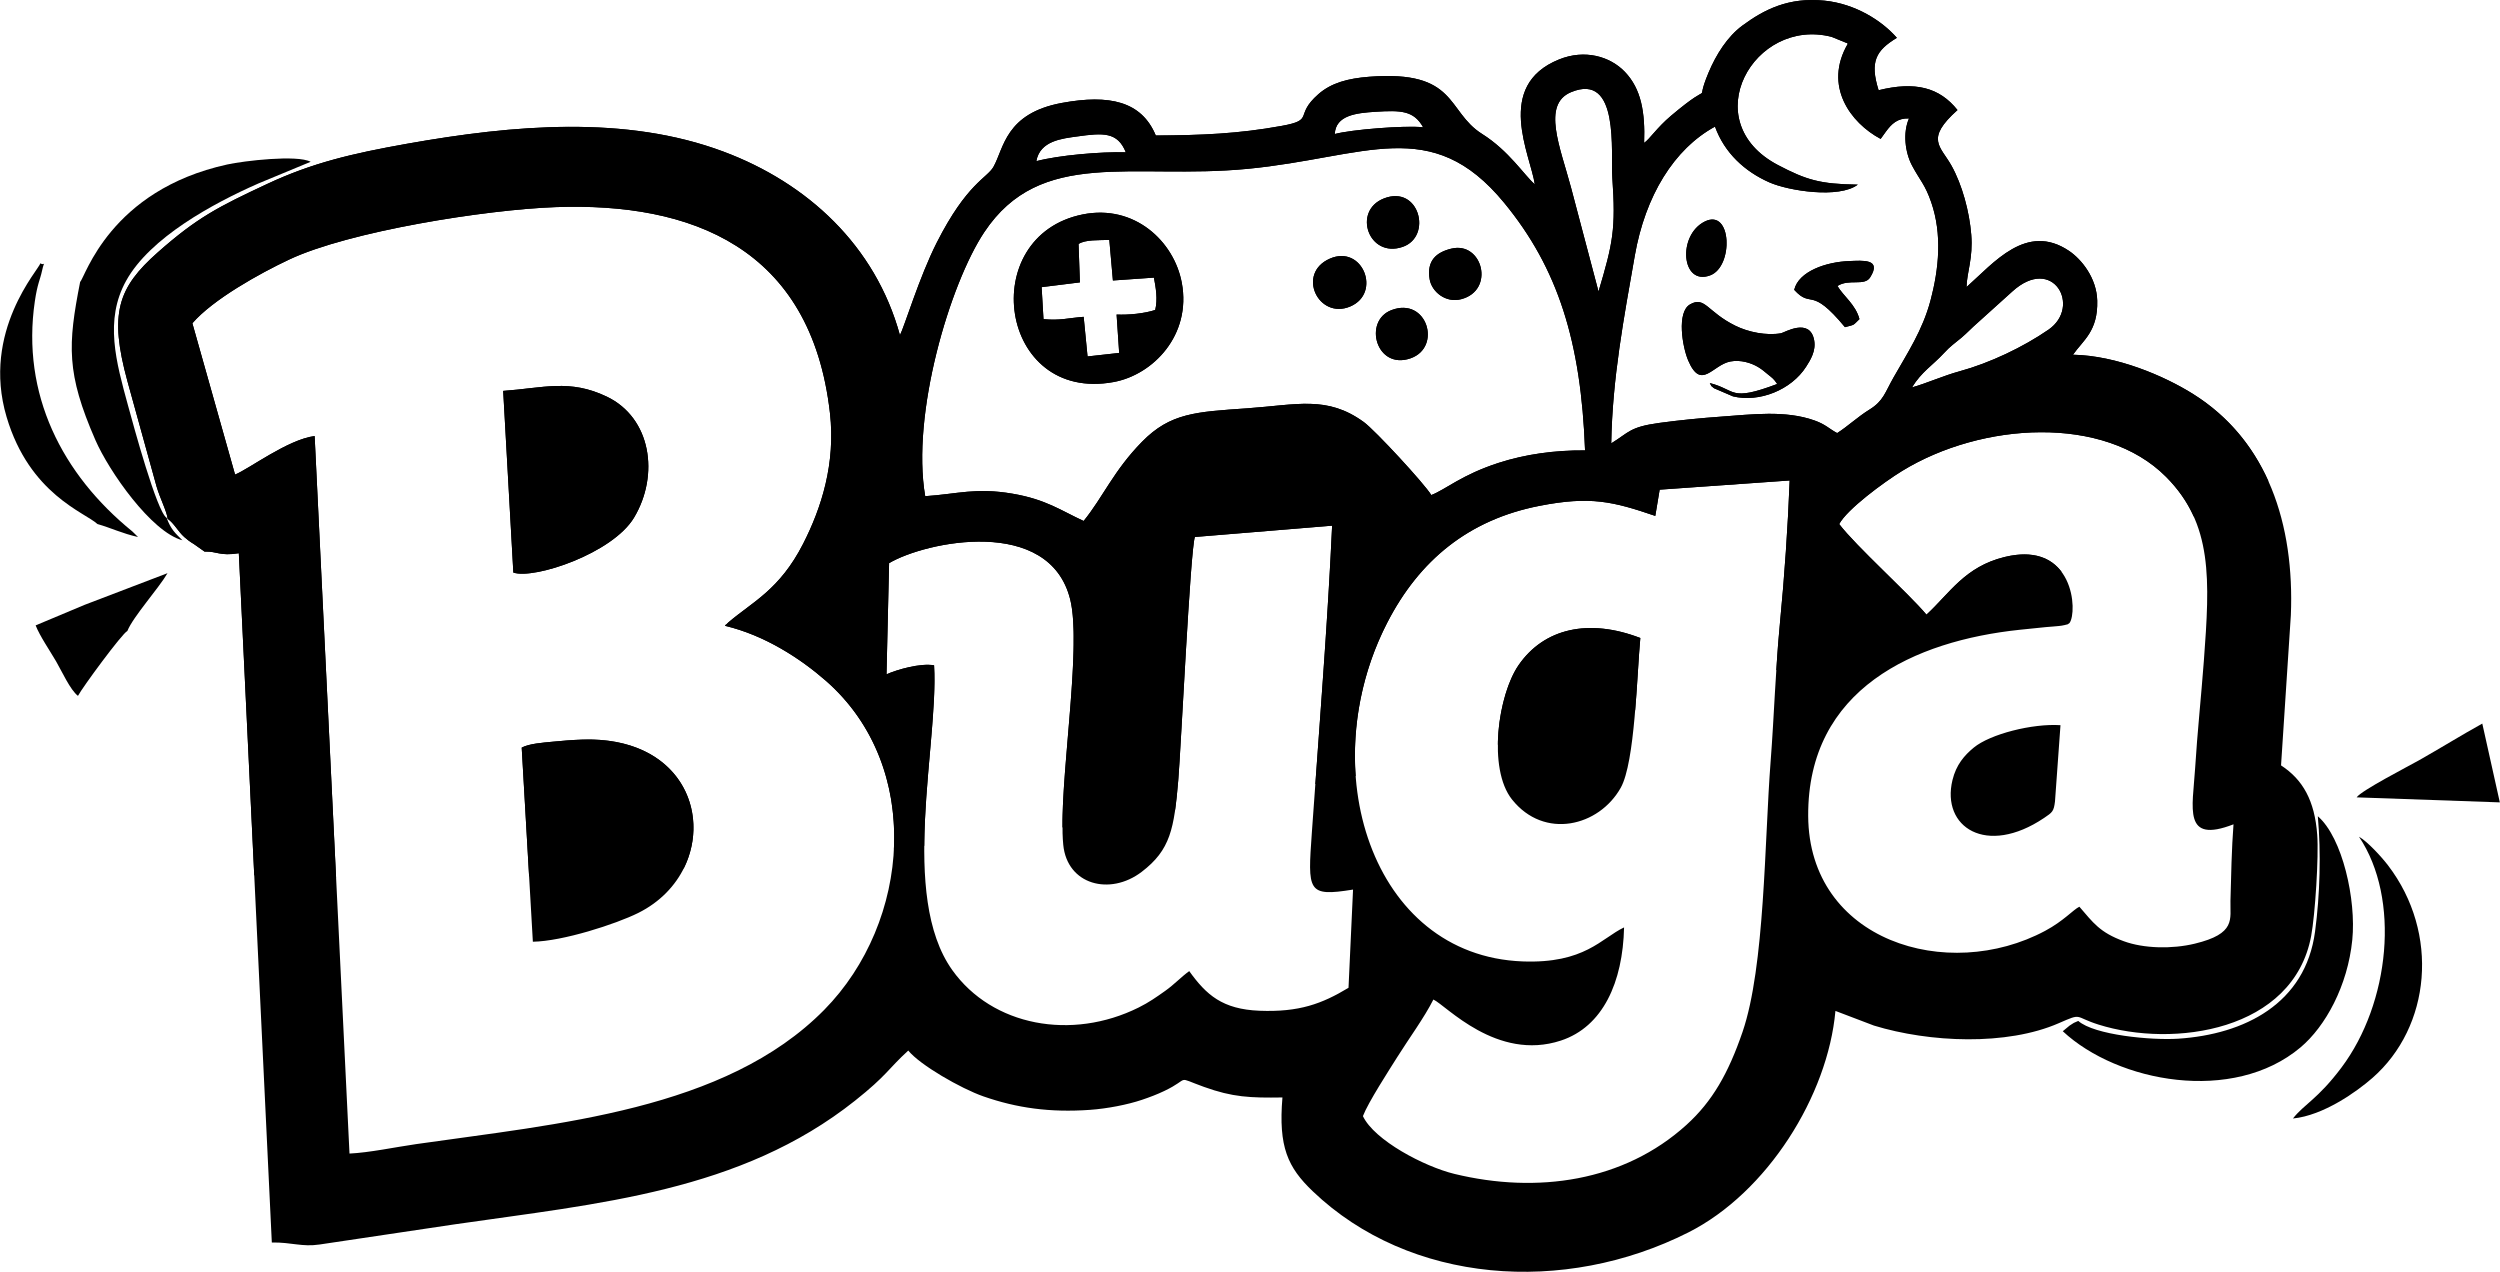 <?xml version="1.0" encoding="UTF-8"?>
<!DOCTYPE svg PUBLIC "-//W3C//DTD SVG 1.1//EN" "http://www.w3.org/Graphics/SVG/1.1/DTD/svg11.dtd">
<!-- Creator: CorelDRAW -->
<svg xmlns="http://www.w3.org/2000/svg" xml:space="preserve" width="3.269in" height="1.663in" version="1.1" style="shape-rendering:geometricPrecision; text-rendering:geometricPrecision; image-rendering:optimizeQuality; fill-rule:evenodd; clip-rule:evenodd"
viewBox="0 0 3268.86 1663.16"
 xmlns:xlink="http://www.w3.org/1999/xlink"
 xmlns:xodm="http://www.corel.com/coreldraw/odm/2003">
 <defs>
  <style type="text/css">
   <![CDATA[
    .fil0 {fill:black}
   ]]>
  </style>
 </defs>
 <g id="Layer_x0020_1">
  <g id="_2264598402624">
   <path class="fil0" d="M1741.81 687.45c-5.69,126.5 -17.38,271.54 -26.49,401.19 -5.41,77.01 -6.31,84.39 53.86,74.68l-5.92 128.44c-34.67,20.92 -64.51,32.07 -116.4,30.02 -48.47,-1.92 -69.55,-20.7 -91.9,-51.84 -10.12,7.24 -19.57,17.45 -31.29,25.76 -11.83,8.38 -21.45,15.19 -34.87,21.86 -87.67,43.57 -191.43,24.31 -243.71,-48.93 -69.45,-97.32 -17.71,-295.85 -23.78,-398.58 -18.05,-3.17 -48.56,5.68 -62.22,11.77l3.37 -145.36c47.84,-28.35 209.73,-62.3 236.9,47.62 15.99,64.68 -16.28,247.24 -9.15,320.68 5.09,52.46 61.18,66.93 102.46,35.47 37.84,-28.85 42.55,-56.45 47.96,-120.06 3.58,-42.17 15.71,-300.3 21.7,-317.94l179.47 -14.78zm582.08 -185.29c-62.97,23.71 -53.1,7.68 -88.14,-1.22 3.49,6.05 -0.54,1.65 5.57,6.79l24.7 10.6c34.28,8.38 76.31,-8.43 95.69,-38.8 5.39,-8.45 13.1,-20.54 10.49,-34.63 -5.62,-30.32 -39.3,-9.77 -43.26,-9.08 -19.08,3.31 -42.6,-1.37 -59.71,-9.81 -36.89,-18.18 -39.84,-39.11 -59.3,-27.97 -17.76,10.16 -10.03,55.64 -2.47,73.3 17.12,39.98 31.63,5.79 55.28,1.36 13.45,-2.52 27.28,1.95 36.22,7.31 5.54,3.32 8.4,6.08 12.44,9.32 6.74,5.42 7.8,5.9 12.5,12.83zm22.22 -123.13c23.37,25.61 20.66,-6.43 66.38,48.82 13.52,-3.7 9.72,-1.61 18.93,-10.54 -4.93,-18.99 -21.17,-30.23 -28.76,-43.31 15.16,-9.77 35.22,0.56 42.69,-11.17 15.82,-24.86 -9.93,-22.02 -26.91,-21.45 -30.41,1.02 -66.62,13.45 -72.33,37.65zm-116.85 -89.37c-36.22,17.92 -30.8,84.58 6.98,70.44 30.77,-11.52 28.42,-87.95 -6.98,-70.44zm-490.37 48.58c-44.31,19.39 -14.85,80.37 26.81,62.48 41.11,-17.66 15.96,-81.2 -26.81,-62.48zm70.63 -78.71c-41.65,16.35 -19.82,78.61 24.54,63.32 39.18,-13.5 21.83,-81.53 -24.54,-63.32zm88.07 65.66c-19.18,4.71 -32.47,15.47 -28.19,40.2 2.76,15.93 20.7,31.2 41.14,25.89 44.83,-11.64 27.96,-76.12 -12.95,-66.09zm-78.1 80.33c-37.53,14.29 -19.97,78.64 24.84,63.09 41.58,-14.43 21.58,-80.77 -24.84,-63.09zm874.83 542.82c-36.92,-2.41 -91.94,11.66 -113.41,29.32 -12.29,10.12 -22.99,22.42 -27.85,42.48 -14.9,61.59 44.38,100.26 119.86,49.49 10.86,-7.3 12.62,-8.59 14.2,-21.43l7.2 -99.87zm-1277.38 -534.01c-19.26,1.37 -31.32,5.22 -52.56,3l-2.44 -41.83 50.05 -6.22 -1.76 -50.19c8.73,-5.88 26.71,-4.85 40.24,-5.33l4.68 53.04 53.65 -3.75c2.5,13.39 5.12,28 1.7,42.29 -13.97,4.66 -35.1,6.72 -50.53,6l3.37 50.18 -41.34 4.6 -5.07 -51.8zm-1.22 -133.92c-139.95,28.19 -109.81,246.77 40.35,219.19 51.78,-9.51 101.86,-61.52 89.22,-129.62 -10.16,-54.69 -62.21,-103.14 -129.57,-89.58zm-757.91 230.77l13.29 237.58c27.03,9.2 129.83,-24.94 157.91,-71.99 33.34,-55.85 22.25,-130.36 -35.76,-158.1 -48.75,-23.31 -83.09,-11.21 -135.44,-7.48zm1487.06 323.16c-67.78,-26.1 -126.01,-12.48 -159.13,35.37 -26.73,38.63 -40.83,135.45 -8.65,175.82 42.22,52.97 113.81,35.21 142.16,-15.34 18.79,-33.51 21.03,-147.79 25.61,-195.85zm-1462.84 143.36l14.58 253.82c38.89,-0.58 108.45,-23.01 137.77,-37.61 114.44,-56.96 94.96,-231.96 -72.7,-226.72 -13.13,0.41 -27.05,1.57 -40.16,2.87 -11.38,1.13 -29.81,2.39 -39.49,7.63zm1722.91 -292.37c10.3,-19.27 57.76,-54.42 82.21,-69.41 104.38,-64 264.27,-73.62 345.16,7.57 61.35,61.57 57.47,134.03 49.5,240.86 -3.5,46.84 -8.52,93.52 -11.41,140.35 -3.24,52.34 -16.4,99.14 50.19,73.28 -2.4,31.31 -3.19,68.46 -3.98,100.06 -0.6,24.19 7.62,42.92 -46.77,56.05 -29.38,7.09 -66.32,6.45 -92.71,-3.23 -31.64,-11.59 -39.97,-24.22 -58.1,-45.13 -8.26,4.07 -20.42,18.52 -44.7,31.53 -127.66,68.38 -309,13.3 -309.93,-150.17 -0.95,-166.65 139.88,-229.02 276.35,-243.48 11.56,-1.22 22.64,-2.41 34.68,-3.55 5.48,-0.52 11.58,-0.8 16.75,-1.41 2.83,-0.33 4.66,-0.51 7.42,-1.2 5.85,-1.45 3.16,-0.41 6.52,-2.7 10.7,-14.11 6.31,-108.53 -84.81,-86.35 -52.17,12.7 -72.07,47.74 -102.25,75.4 -23.5,-28.04 -92.09,-89.45 -114.13,-118.47zm-64.78 -57c-2.2,58.66 -6.87,126.75 -12.55,184.81 -5.93,60.61 -7.66,122.11 -12.38,183.11 -7.96,102.8 -7.38,267.75 -36.69,353.25 -18.52,54.03 -39.44,90.79 -73.33,121.52 -81.9,74.28 -195.37,90.39 -303.49,64.11 -39.35,-9.57 -104.7,-43.89 -119.62,-75.55 6.87,-18.03 34.37,-60.35 44.93,-77.22 14.89,-23.78 35.42,-51.73 47.22,-75.25 16.49,7.53 82.86,81.26 166.71,53.69 55.02,-18.09 81.03,-76.32 82.67,-148.01 -29.66,14.06 -51.42,47.62 -132.87,44.48 -197.91,-7.62 -274.45,-253.24 -176.88,-442.96 41.99,-81.65 106.38,-134.64 199.02,-152.78 66.66,-13.06 96.16,-5.76 151.55,13.15l5.71 -34.33 170 -12.01zm-1130.46 20.55c-18.5,-107.4 32.36,-277.85 77.24,-345.27 73.89,-110.97 194.24,-68.39 344.15,-82.79 154.7,-14.86 240.24,-71.77 335.81,44.49 70.34,85.56 100.5,181.6 105.68,323.69 -39.87,-0.34 -78.4,5.12 -113.04,16.32 -48.42,15.65 -69.61,35.09 -88.02,42.08 -8.48,-14.26 -73.4,-84.67 -88.34,-95.52 -48.13,-34.9 -87.41,-22.45 -152.35,-17.92 -67.02,4.68 -100.5,5.99 -137.52,43.68 -37.19,37.86 -50.95,72.29 -76.42,103.66 -29.89,-13.74 -49.08,-28.17 -92.99,-35.69 -48.23,-8.26 -71.8,0.44 -114.2,3.26zm-958.35 -226.14c26.81,-31.15 88.02,-65.18 126.61,-83.34 78.43,-36.92 257.11,-65.29 348.61,-68.55 176.19,-6.29 333.97,51.89 358.58,269.39 7.45,65.83 -11.1,123.88 -35.07,170.84 -30.81,60.37 -66.48,76.06 -97.71,102.81l-3.01 2.94c-0.25,-0.48 -1.02,1.02 -1.48,1.56 52.28,12.4 98.89,43.05 131.69,71.68 128.02,111.73 111.24,315.72 -1.95,430.54 -129.61,131.48 -349.94,149.1 -533.48,175.55 -27.63,3.98 -61.37,11.17 -87.32,12.38l-45.57 -938.32c-35.2,4.53 -86.3,43.42 -104.06,50.38l-55.83 -197.86zm2248.75 83.9c12.53,-20.49 27.25,-29.03 41.63,-44.66 9.14,-9.94 13.83,-12.53 23.08,-20.34 7.59,-6.42 13.68,-13.1 21.07,-19.46l45.45 -41c53.34,-48.43 90.85,19.9 47.3,49.97 -32.97,22.76 -76.81,43.62 -116.14,54.37 -21.4,5.84 -43.32,15.8 -62.39,21.13zm-1145.09 -295.86c4.68,-26.88 34.15,-29.62 53.27,-32.31 34.18,-4.82 52.94,-6.11 63.77,20.71 -32.81,-0.93 -87.97,3.86 -117.04,11.6zm390.28 -35.5c1.17,-24.47 27.82,-27.51 53.21,-29.1 33.05,-2.08 50.09,-1.72 62.36,20.28 -24.06,-2.68 -94.41,3.04 -115.57,8.82zm309.02 70.21c-14.13,-52.9 -38.52,-108.9 -0.08,-124.96 63.97,-26.72 51.77,79.1 54.02,111.69 4.64,67.34 0.88,85.51 -18.06,149.01l-35.88 -135.74zm374.92 -4.04c-49.33,-0.71 -67.01,-6.04 -104.28,-25.57 -108.55,-56.89 -31.85,-193.94 70.1,-167.67l19.47 7.94c0.27,-0.52 1.14,0.72 1.68,1.12 -32.03,54.86 3.22,103.27 42.94,124.37l6.7 -9.33c7.53,-10.31 15.39,-18.06 30.41,-17.43 -8.24,18.55 -5.2,44.43 4.01,61.7 10.44,19.58 16.99,24.59 25.07,48.06 14.31,41.59 10.16,86.53 -1.03,128.48 -10.36,38.84 -29.87,68.11 -48.31,100.57 -11.14,19.6 -13.13,30.59 -31.33,41.86 -15.76,9.75 -28.73,22.19 -42.37,30.8 -10.53,-5.56 -14.91,-11.25 -29.62,-16.49 -38.34,-13.66 -82.08,-7.86 -121.91,-5.04 -25.52,1.81 -55.04,4.69 -80.83,8.21 -39.08,5.33 -39.54,12.22 -63.08,26.76 1.42,-84.99 16.6,-164.69 30.83,-245.67 13.7,-77.92 51.11,-139.25 104.85,-168.57 12.49,34.59 39,58.67 70.83,72.82 25.3,11.24 91.44,21.62 115.88,3.09zm-2210.23 437.06c8.53,5.7 13.33,16.35 22.05,24.02 3.82,3.35 6.72,5.62 12.49,9.11l13.74 9.7c16.85,-0.58 19.28,6.14 44.81,2.15l43.14 901.35c26.26,-0.38 39.27,6.11 62.59,2.61l176.84 -26.39c187.94,-27.3 373.23,-42.5 523.19,-161.63 42.06,-33.41 43.25,-41.5 69.68,-65.61 15.07,18.77 68.84,49.68 98.25,59.94 43.76,15.26 87.27,21.32 139.32,17.63 22.53,-1.59 49.02,-6.72 67.95,-13.1 10.4,-3.51 19.76,-7.06 29.22,-11.57 35.69,-17.02 13.38,-19.27 51.93,-5.38 37.65,13.56 60.32,14.47 102.64,13.84 -5.4,64.74 6.93,91.41 39.67,122.69 127.06,121.4 328.86,135.77 491.25,53.76 103.12,-52.08 182.31,-178.74 192.24,-289.63l50.34 19.16c72.69,22.25 173.62,26.68 241.8,-3.14 31.49,-13.77 19.37,-8.4 51.87,1.85 98.04,30.92 254.96,8.49 278.12,-115.92 5.15,-27.67 10.07,-103.74 7.9,-132.5 -3.34,-44.26 -18.55,-71.82 -47.3,-90.53l12.83 -196.47c4.83,-118.24 -29.89,-227.83 -128.03,-289.3 -37.64,-23.58 -99.53,-50.1 -156.92,-51.27 13.42,-19.08 32.79,-30.84 31.76,-70.67 -0.77,-29.84 -20.74,-54.3 -37.02,-65.2 -55.62,-37.27 -98.26,15.84 -133.92,47.38 0.47,-19.82 8.71,-37.57 6.17,-68.75 -2.43,-29.8 -11.81,-64.97 -25.99,-90.24 -14.28,-25.45 -34.66,-34.41 8,-72.49 -23.58,-29.61 -55.32,-37.76 -103.17,-25.91 -11.79,-37.57 -3.35,-52.01 23.88,-68.53 -19.46,-22.28 -54.02,-44.44 -94.53,-48.61 -47.38,-4.89 -79.56,12.01 -107.51,32.63 -19.4,14.31 -34.24,37.68 -44.18,61.4 -20.5,48.92 12.03,4.91 -49.06,56.47 -18.72,15.81 -27.99,30.68 -35.21,35.5 1.43,-39.87 -3.73,-70.52 -25.19,-92.9 -19.34,-20.17 -52.34,-29.89 -86.16,-16.18 -84.93,34.42 -37.13,125.24 -31.62,163.32 -13.81,-11.95 -33.78,-43.83 -69.01,-65.98 -46.89,-29.48 -31.62,-83.7 -147.52,-74.74 -28,2.17 -49.7,8.05 -66.53,22.82 -32.3,28.33 -4.01,33.44 -47.95,41.44 -56.96,10.37 -104.99,12.27 -164.64,12.55 -18.62,-44.88 -60.91,-53.98 -122.72,-42.6 -74.18,13.66 -75.88,59.46 -89.54,83.59 -8.38,14.82 -34.68,21.28 -74.19,99.14 -22.74,44.82 -42.34,110.03 -48.12,121 -32.1,-117.11 -120.83,-198.94 -230.79,-240.06 -127.85,-47.82 -274.14,-35.09 -413.6,-10.32 -72.49,12.88 -124.39,25.16 -182.9,52.52 -63.98,29.93 -91.76,44.02 -143.25,89.56 -52.41,46.36 -63.8,80.13 -39.75,168.32l38.14 137.82c4.82,16.28 13.63,32.9 14.5,42.34z"/>
   <path class="fil0" d="M1741.81 687.45c-4.78,106.26 -13.8,225.61 -21.96,337.92 17.67,-3.47 35.26,-7 52.78,-10.59 -4.83,-65.63 8.22,-136.26 41.25,-200.48 41.99,-81.65 106.38,-134.64 199.02,-152.78 66.66,-13.06 96.16,-5.76 151.55,13.15l5.72 -34.34 169.99 -12.01c-2.2,58.66 -6.87,126.75 -12.55,184.81 -2.06,21.01 -3.61,42.13 -4.96,63.3 132.45,-40.04 257.29,-83.21 373.05,-128.65 -12.95,-17.36 -35.95,-28.75 -74.39,-19.39 -52.17,12.7 -72.07,47.73 -102.25,75.4 -23.5,-28.05 -92.09,-89.45 -114.13,-118.47 10.3,-19.27 57.76,-54.41 82.21,-69.41 104.38,-64 264.27,-73.62 345.16,7.57 16.28,16.34 27.96,33.44 36.2,51.75 33.64,-15.14 66.18,-30.47 97.76,-45.96 -20.59,-45.91 -52.67,-85.32 -98.68,-114.14 -37.64,-23.58 -99.53,-50.09 -156.92,-51.27 13.42,-19.08 32.79,-30.84 31.76,-70.67 -0.78,-29.84 -20.74,-54.3 -37.02,-65.2 -55.62,-37.27 -98.26,15.84 -133.92,47.38 0.47,-19.82 8.72,-37.57 6.17,-68.75 -2.42,-29.8 -11.81,-64.97 -25.99,-90.24 -14.28,-25.45 -34.66,-34.42 8,-72.49 -23.58,-29.6 -55.32,-37.76 -103.17,-25.91 -11.79,-37.58 -3.35,-52 23.88,-68.53 -19.46,-22.28 -54.02,-44.44 -94.53,-48.61 -47.38,-4.89 -79.56,12 -107.52,32.62 -19.4,14.31 -34.24,37.68 -44.18,61.4 -20.5,48.92 12.03,4.9 -49.06,56.47 -18.73,15.81 -28,30.67 -35.21,35.5 1.43,-39.87 -3.73,-70.52 -25.19,-92.9 -19.34,-20.17 -52.34,-29.89 -86.15,-16.18 -84.93,34.42 -37.13,125.24 -31.63,163.32 -13.8,-11.94 -33.77,-43.83 -69.01,-65.98 -46.89,-29.48 -31.62,-83.7 -147.52,-74.74 -28,2.17 -49.7,8.05 -66.53,22.82 -32.3,28.33 -4.01,33.44 -47.95,41.44 -56.96,10.37 -104.98,12.27 -164.64,12.55 -18.62,-44.89 -60.9,-53.98 -122.73,-42.6 -74.18,13.65 -75.88,59.46 -89.53,83.59 -8.39,14.82 -34.69,21.28 -74.2,99.14 -22.74,44.82 -42.34,110.03 -48.12,121 -32.1,-117.11 -120.84,-198.94 -230.79,-240.06 -127.86,-47.82 -274.15,-35.09 -413.61,-10.31 -72.49,12.88 -124.39,25.16 -182.9,52.52 -63.99,29.92 -91.76,44.02 -143.26,89.56 -52.42,46.36 -63.8,80.13 -39.75,168.32l38.14 137.82c4.82,16.28 13.63,32.9 14.5,42.34 8.53,5.7 13.33,16.35 22.05,24.02 3.82,3.35 6.72,5.62 12.49,9.11l13.74 9.7c16.85,-0.57 19.28,6.14 44.81,2.15l20.15 421.17c35.03,1.51 70.75,2.56 107.04,3.23l-28.06 -577.65c-35.2,4.53 -86.3,43.42 -104.06,50.38l-55.83 -197.86c26.81,-31.16 88.02,-65.18 126.61,-83.34 78.43,-36.92 257.11,-65.29 348.6,-68.56 176.2,-6.28 333.97,51.89 358.58,269.39 7.46,65.83 -11.1,123.88 -35.06,170.84 -30.81,60.37 -66.48,76.06 -97.71,102.81l-3.02 2.94c-0.25,-0.48 -1.02,1.02 -1.48,1.57 52.29,12.39 98.89,43.05 131.7,71.68 65.77,57.4 93.31,139.16 89.21,220.66 13.18,-1.49 26.43,-3.05 39.68,-4.63 0.56,-85.34 16.36,-176.7 12.85,-236.06 -18.05,-3.16 -48.55,5.68 -62.22,11.77l3.37 -145.36c47.84,-28.35 209.73,-62.3 236.9,47.62 14.53,58.78 -10.79,214.91 -10.18,298.02 48.78,-7.15 97.94,-14.9 147.4,-23.25 1.59,-11.29 2.79,-24.02 4.04,-38.68 3.59,-42.16 15.71,-300.3 21.7,-317.94l179.48 -14.78zm396.34 241.39c-58.69,15.65 -118.59,30.69 -179.61,45.04 0.33,-39.36 11.62,-81.65 27.2,-104.17 33.11,-47.85 91.35,-61.46 159.13,-35.37 -2.11,22.2 -3.73,58.53 -6.71,94.51zm-1244.26 206.83c-68.76,4.69 -136.22,8.09 -202.21,10.23l-9.66 -168.21c9.69,-5.25 28.11,-6.51 39.49,-7.64 13.11,-1.3 27.03,-2.45 40.16,-2.86 126.87,-3.97 168.87,95.27 132.22,168.47zm1429.99 -633.51c-62.97,23.71 -53.1,7.67 -88.14,-1.22 3.5,6.05 -0.54,1.65 5.57,6.79l24.7 10.61c34.28,8.37 76.31,-8.43 95.69,-38.81 5.39,-8.45 13.1,-20.54 10.49,-34.63 -5.63,-30.32 -39.3,-9.77 -43.26,-9.09 -19.08,3.31 -42.6,-1.37 -59.71,-9.81 -36.89,-18.18 -39.83,-39.11 -59.3,-27.97 -17.76,10.16 -10.03,55.64 -2.47,73.3 17.12,39.98 31.63,5.79 55.28,1.36 13.45,-2.52 27.28,1.96 36.22,7.31 5.54,3.32 8.4,6.08 12.44,9.33 6.74,5.42 7.8,5.89 12.5,12.83zm22.22 -123.14c23.37,25.61 20.66,-6.43 66.38,48.82 13.52,-3.7 9.72,-1.61 18.93,-10.54 -4.93,-18.99 -21.18,-30.23 -28.77,-43.31 15.17,-9.77 35.23,0.56 42.7,-11.17 15.82,-24.86 -9.92,-22.02 -26.91,-21.45 -30.41,1.02 -66.62,13.45 -72.33,37.65zm-116.85 -89.37c-36.22,17.92 -30.8,84.58 6.97,70.44 30.78,-11.52 28.43,-87.95 -6.97,-70.44zm-490.37 48.58c-44.31,19.4 -14.85,80.38 26.81,62.48 41.12,-17.66 15.96,-81.2 -26.81,-62.48zm70.62 -78.7c-41.64,16.35 -19.82,78.6 24.54,63.32 39.18,-13.5 21.82,-81.53 -24.54,-63.32zm88.07 65.65c-19.18,4.71 -32.47,15.48 -28.19,40.2 2.76,15.92 20.71,31.19 41.14,25.89 44.83,-11.64 27.96,-76.12 -12.95,-66.09zm-78.1 80.33c-37.54,14.29 -19.98,78.65 24.83,63.09 41.58,-14.43 21.59,-80.78 -24.83,-63.09zm-402.55 8.81c-19.26,1.37 -31.31,5.22 -52.55,3l-2.44 -41.82 50.05 -6.22 -1.76 -50.19c8.73,-5.87 26.71,-4.84 40.24,-5.33l4.68 53.04 53.65 -3.75c2.5,13.39 5.12,28.01 1.7,42.3 -13.97,4.66 -35.1,6.71 -50.53,6l3.37 50.19 -41.34 4.6 -5.08 -51.8zm-1.22 -133.91c-139.95,28.19 -109.81,246.77 40.35,219.19 51.78,-9.51 101.86,-61.52 89.22,-129.62 -10.16,-54.69 -62.22,-103.14 -129.57,-89.57zm-757.91 230.77l13.28 237.58c27.03,9.2 129.83,-24.94 157.92,-71.99 33.33,-55.86 22.24,-130.36 -35.76,-158.1 -48.75,-23.31 -83.09,-11.21 -135.44,-7.49zm551.9 137.69c-18.5,-107.4 32.36,-277.85 77.24,-345.27 73.88,-110.97 194.24,-68.39 344.15,-82.79 154.7,-14.86 240.24,-71.77 335.81,44.49 70.34,85.56 100.5,181.6 105.68,323.69 -39.87,-0.34 -78.4,5.12 -113.04,16.32 -48.42,15.65 -69.61,35.08 -88.02,42.08 -8.48,-14.26 -73.4,-84.67 -88.34,-95.52 -48.13,-34.9 -87.41,-22.45 -152.35,-17.91 -67.02,4.68 -100.5,5.98 -137.52,43.68 -37.18,37.86 -50.95,72.28 -76.42,103.66 -29.89,-13.74 -49.08,-28.17 -92.99,-35.68 -48.22,-8.25 -71.8,0.44 -114.2,3.26zm1290.4 -142.24c12.53,-20.49 27.25,-29.03 41.63,-44.66 9.14,-9.94 13.84,-12.53 23.08,-20.34 7.59,-6.42 13.68,-13.1 21.07,-19.46l45.46 -41c53.34,-48.44 90.84,19.9 47.29,49.97 -32.96,22.76 -76.81,43.62 -116.13,54.36 -21.4,5.85 -43.32,15.81 -62.4,21.13zm-1145.1 -295.86c4.68,-26.88 34.16,-29.62 53.27,-32.32 34.18,-4.82 52.94,-6.11 63.77,20.71 -32.81,-0.93 -87.97,3.86 -117.04,11.6zm390.29 -35.5c1.17,-24.47 27.81,-27.5 53.21,-29.1 33.05,-2.08 50.09,-1.73 62.36,20.28 -24.06,-2.68 -94.41,3.04 -115.57,8.82zm309.02 70.21c-14.12,-52.89 -38.52,-108.89 -0.08,-124.95 63.97,-26.73 51.77,79.1 54.02,111.69 4.64,67.34 0.87,85.51 -18.05,149.01l-35.88 -135.75zm374.92 -4.03c-49.33,-0.71 -67.01,-6.04 -104.27,-25.57 -108.56,-56.89 -31.85,-193.94 70.09,-167.67l19.47 7.94c0.27,-0.52 1.14,0.72 1.67,1.13 -32.02,54.85 3.23,103.26 42.95,124.37l6.7 -9.33c7.53,-10.31 15.39,-18.06 30.4,-17.43 -8.24,18.55 -5.2,44.42 4.02,61.7 10.44,19.57 16.99,24.58 25.07,48.06 14.31,41.59 10.16,86.53 -1.04,128.48 -10.36,38.84 -29.87,68.11 -48.31,100.57 -11.13,19.6 -13.13,30.59 -31.33,41.85 -15.76,9.76 -28.73,22.19 -42.36,30.8 -10.53,-5.56 -14.92,-11.25 -29.62,-16.49 -38.35,-13.66 -82.09,-7.86 -121.92,-5.03 -25.51,1.8 -55.04,4.69 -80.83,8.21 -39.08,5.33 -39.54,12.21 -63.08,26.76 1.43,-84.99 16.6,-164.69 30.83,-245.67 13.7,-77.91 51.1,-139.25 104.84,-168.56 12.5,34.6 39,58.67 70.83,72.81 25.3,11.25 91.45,21.62 115.89,3.09z"/>
   <path class="fil0" d="M3075.93 1229.06c5.21,-52.2 -12.66,-133.48 -45.08,-161.64 4.28,48.38 2.85,102.35 -3.61,150.85 -12.55,94.2 -92.17,134.37 -178.95,140.07 -34.97,2.29 -109.76,-4.73 -130.72,-23.24 -6.23,2.57 -5.52,2.24 -11.31,6.08l-8.95 7.38c72,67.16 222.92,95.22 310.9,21.16 32.61,-27.45 61.71,-80.48 67.71,-140.67zm-2965.37 -438.15l-64.18 26.92c5.34,13.79 18.98,33.68 26.77,47.09 7.48,12.86 18.35,37.18 28.58,45.09 5.58,-10.81 57.89,-81.86 64.61,-84.89 7.48,-18.62 40.8,-55.5 52.52,-75.58l-108.3 41.38zm16.68 -105.6c17.62,5.02 32.39,12.36 53.05,16.96l-7.51 -7.35c-91.77,-74.53 -145.35,-179.43 -127.43,-301.04 3.43,-23.28 6.85,-27.83 9.4,-39.79 3.41,-16.02 4.67,-5.67 -2.24,-9.73 -1.01,7.12 -77.45,88.56 -44.1,200.95 30.04,101.21 102.72,124.92 118.82,140.01zm-22.65 -316.7c-16.21,82.54 -18.2,119.4 19.93,206.87 17.78,40.79 73.09,120.12 113.78,131.07 -9.31,-9.34 -14.99,-13.97 -20.59,-29.33 -12.79,-7.79 -43.45,-121.06 -50.58,-147.15 -15.49,-56.66 -30.99,-111.36 -2.38,-162.96 31.23,-56.31 113.17,-100.89 173.25,-127.32l68.02 -28.21c-17.58,-9.48 -87.5,-1.22 -109.04,3.51 -153.87,33.75 -185.85,147.67 -192.39,153.52zm3141.34 577.63c-27.32,15.12 -55.15,32.4 -82.67,47.95 -13.73,7.77 -75.61,39.57 -81.67,48.53l187.27 6.57 -22.93 -103.05zm-161.26 147.93c54.6,81.19 40.22,217.86 -22.97,301.99 -30.88,41.12 -48.61,47.71 -63.39,66.53 39.88,-3.91 83.42,-35.06 104,-53.08 76.25,-66.77 88.15,-189.09 20.41,-277.88 -8.67,-11.37 -27.19,-31.43 -38.05,-37.55z"/>
  </g>
 </g>
</svg>
